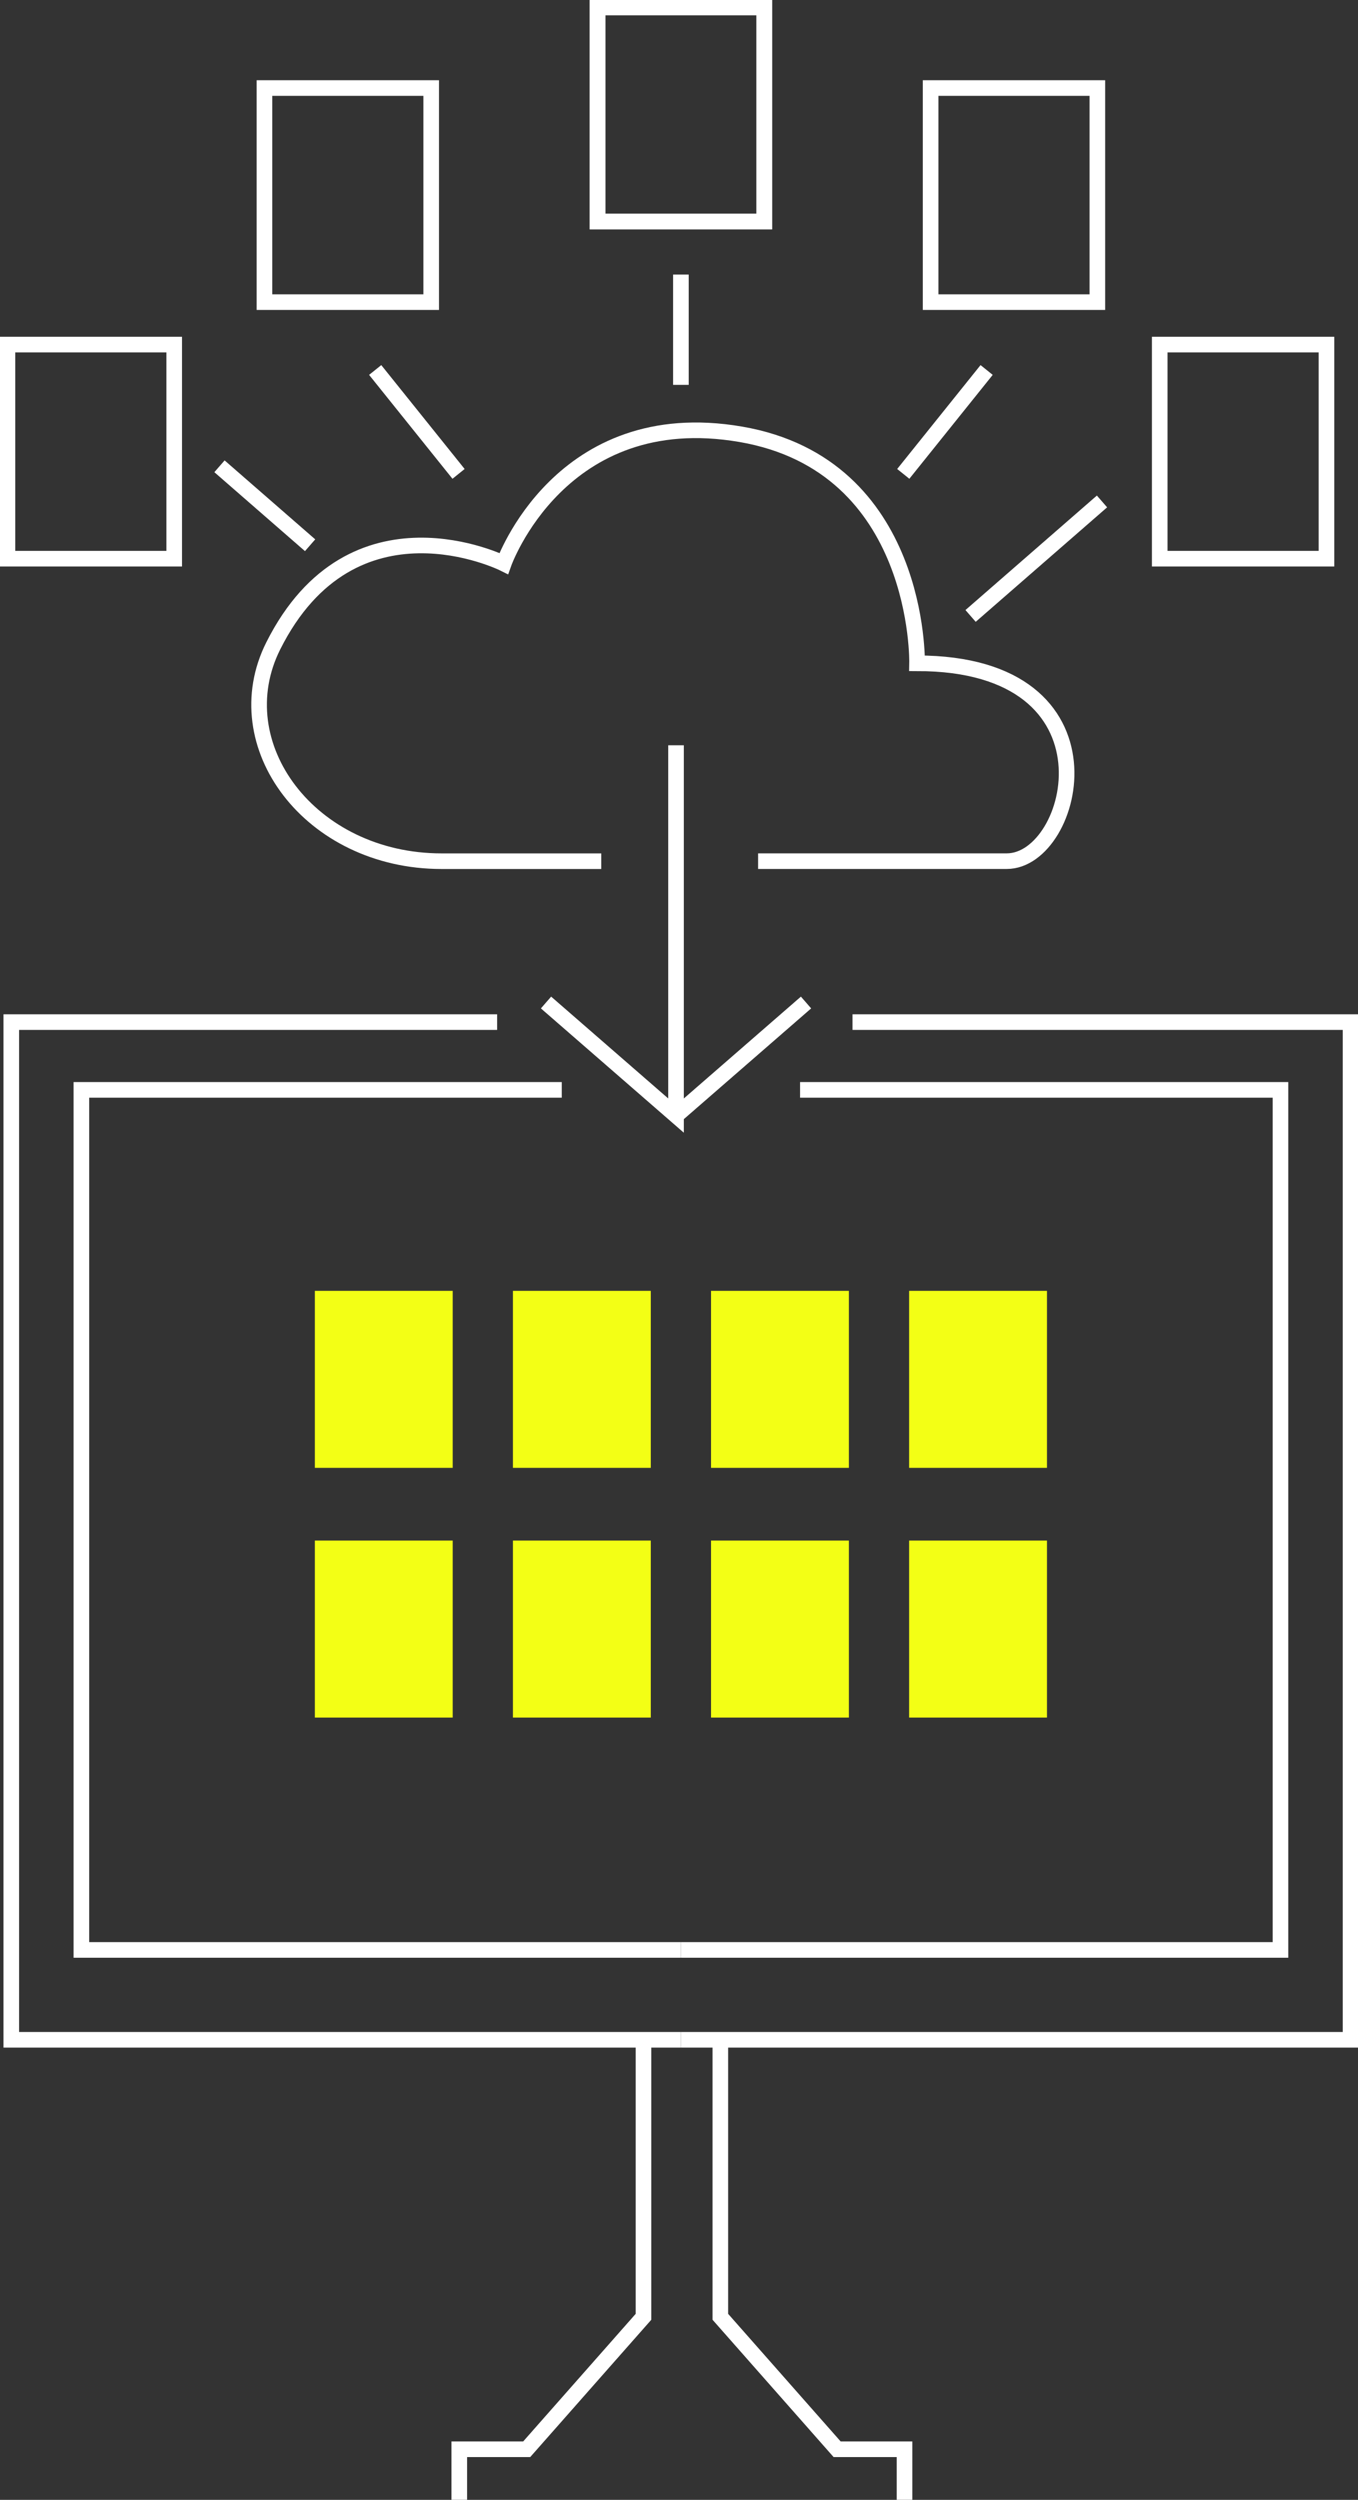 <svg id="グループ_258" data-name="グループ 258" xmlns="http://www.w3.org/2000/svg" xmlns:xlink="http://www.w3.org/1999/xlink" width="171.674" height="315.929" viewBox="0 0 171.674 315.929">
  <rect x="0" y="0" width="171.674" height="315.929" fill="#333333" stroke="none"/>
  <defs>
    <clipPath id="clip-path">
      <rect id="長方形_1262" data-name="長方形 1262" width="171.674" height="315.929" fill="none"/>
    </clipPath>
  </defs>
  <g id="グループ_253" data-name="グループ 253">
    <g id="グループ_252" data-name="グループ 252" clip-path="url(#clip-path)">
      <path id="パス_4361" data-name="パス 4361" d="M95.217,269.553v35.006L109.981,321.3H118.5v6.392" transform="translate(-4.155 -11.764)" fill="none" stroke="#fff" stroke-miterlimit="10" stroke-width="1.973"/>
      <path id="パス_4362" data-name="パス 4362" d="M84,269.553v35.006L69.234,321.3H60.711v6.392" transform="translate(-2.65 -11.764)" fill="none" stroke="#fff" stroke-miterlimit="10" stroke-width="1.973"/>
      <path id="パス_4363" data-name="パス 4363" d="M90.007,263.684h84.652V135.068H111.7" transform="translate(-3.928 -5.895)" fill="none" stroke="#fff" stroke-miterlimit="10" stroke-width="1.973"/>
    </g>
  </g>
  <line id="線_253" data-name="線 253" x1="16.434" y2="14.291" transform="translate(85.462 126.697)" fill="none" stroke="#fff" stroke-miterlimit="10" stroke-width="1.973"/>
  <path id="パス_4364" data-name="パス 4364" d="M105.07,144.024H165.8V252.717H90.006" transform="translate(-3.928 -6.285)" fill="none" stroke="#fff" stroke-miterlimit="10" stroke-width="1.973"/>
  <g id="グループ_255" data-name="グループ 255">
    <g id="グループ_254" data-name="グループ 254" clip-path="url(#clip-path)">
      <path id="パス_4365" data-name="パス 4365" d="M86.144,263.684H1.492V135.068H62.91" transform="translate(-0.065 -5.895)" fill="none" stroke="#fff" stroke-miterlimit="10" stroke-width="1.973"/>
    </g>
  </g>
  <path id="パス_4366" data-name="パス 4366" d="M72.177,130.995l16.434,14.291v-46.8" transform="translate(-3.15 -4.298)" fill="none" stroke="#fff" stroke-miterlimit="10" stroke-width="1.973"/>
  <path id="パス_4367" data-name="パス 4367" d="M71.485,144.024H10.757V252.717H86.548" transform="translate(-0.469 -6.285)" fill="none" stroke="#fff" stroke-miterlimit="10" stroke-width="1.973"/>
  <rect id="長方形_1264" data-name="長方形 1264" width="17.426" height="22.37" transform="translate(39.803 163.137)" fill="#f3ff15"/>
  <rect id="長方形_1265" data-name="長方形 1265" width="17.426" height="22.37" transform="translate(64.845 163.137)" fill="#f3ff15"/>
  <rect id="長方形_1266" data-name="長方形 1266" width="17.426" height="22.37" transform="translate(89.887 163.137)" fill="#f3ff15"/>
  <rect id="長方形_1267" data-name="長方形 1267" width="17.426" height="22.37" transform="translate(114.929 163.137)" fill="#f3ff15"/>
  <rect id="長方形_1268" data-name="長方形 1268" width="21.079" height="27.058" transform="translate(146.609 43.548)" fill="none" stroke="#fff" stroke-miterlimit="10" stroke-width="1.973"/>
  <rect id="長方形_1269" data-name="長方形 1269" width="21.079" height="27.058" transform="translate(117.645 11.126)" fill="none" stroke="#fff" stroke-miterlimit="10" stroke-width="1.973"/>
  <rect id="長方形_1270" data-name="長方形 1270" width="17.426" height="22.37" transform="translate(39.803 194.697)" fill="#f3ff15"/>
  <rect id="長方形_1271" data-name="長方形 1271" width="17.426" height="22.37" transform="translate(64.845 194.697)" fill="#f3ff15"/>
  <rect id="長方形_1272" data-name="長方形 1272" width="17.426" height="22.37" transform="translate(89.887 194.697)" fill="#f3ff15"/>
  <rect id="長方形_1273" data-name="長方形 1273" width="17.426" height="22.37" transform="translate(114.929 194.697)" fill="#f3ff15"/>
  <g id="グループ_257" data-name="グループ 257">
    <g id="グループ_256" data-name="グループ 256" clip-path="url(#clip-path)">
      <path id="パス_4368" data-name="パス 4368" d="M97.332,111.315h31.439c8.754,0,15.005-25.009-11.343-25.009,0,0,.535-25.009-22.285-28.938S65.177,73.7,65.177,73.7s-19.112-9.54-29.13,10.393c-6.29,12.515,4.658,27.227,21.271,27.227H77.505" transform="translate(-1.495 -2.482)" fill="none" stroke="#fff" stroke-miterlimit="10" stroke-width="1.973"/>
      <line id="線_254" data-name="線 254" x1="16.613" y2="14.47" transform="translate(122.698 63.372)" fill="none" stroke="#fff" stroke-miterlimit="10" stroke-width="1.973"/>
      <line id="線_255" data-name="線 255" x1="10.539" y2="13.13" transform="translate(114.188 46.759)" fill="none" stroke="#fff" stroke-miterlimit="10" stroke-width="1.973"/>
      <rect id="長方形_1274" data-name="長方形 1274" width="21.079" height="27.058" transform="translate(75.539 0.944)" fill="none" stroke="#fff" stroke-miterlimit="10" stroke-width="1.973"/>
      <line id="線_256" data-name="線 256" y2="13.938" transform="translate(86.078 34.701)" fill="none" stroke="#fff" stroke-miterlimit="10" stroke-width="1.973"/>
      <rect id="長方形_1275" data-name="長方形 1275" width="21.079" height="27.058" transform="translate(0.944 43.548)" fill="none" stroke="#fff" stroke-miterlimit="10" stroke-width="1.973"/>
      <rect id="長方形_1276" data-name="長方形 1276" width="21.079" height="27.058" transform="translate(33.432 11.126)" fill="none" stroke="#fff" stroke-miterlimit="10" stroke-width="1.973"/>
      <line id="線_257" data-name="線 257" x2="11.455" y2="9.978" transform="translate(27.746 58.93)" fill="none" stroke="#fff" stroke-miterlimit="10" stroke-width="1.973"/>
      <line id="線_258" data-name="線 258" x2="10.539" y2="13.13" transform="translate(47.43 46.759)" fill="none" stroke="#fff" stroke-miterlimit="10" stroke-width="1.973"/>
      <rect id="長方形_1277" data-name="長方形 1277" width="21.079" height="27.058" transform="translate(75.539 0.944)" fill="none" stroke="#fff" stroke-miterlimit="10" stroke-width="1.973"/>
    </g>
  </g>
</svg>
